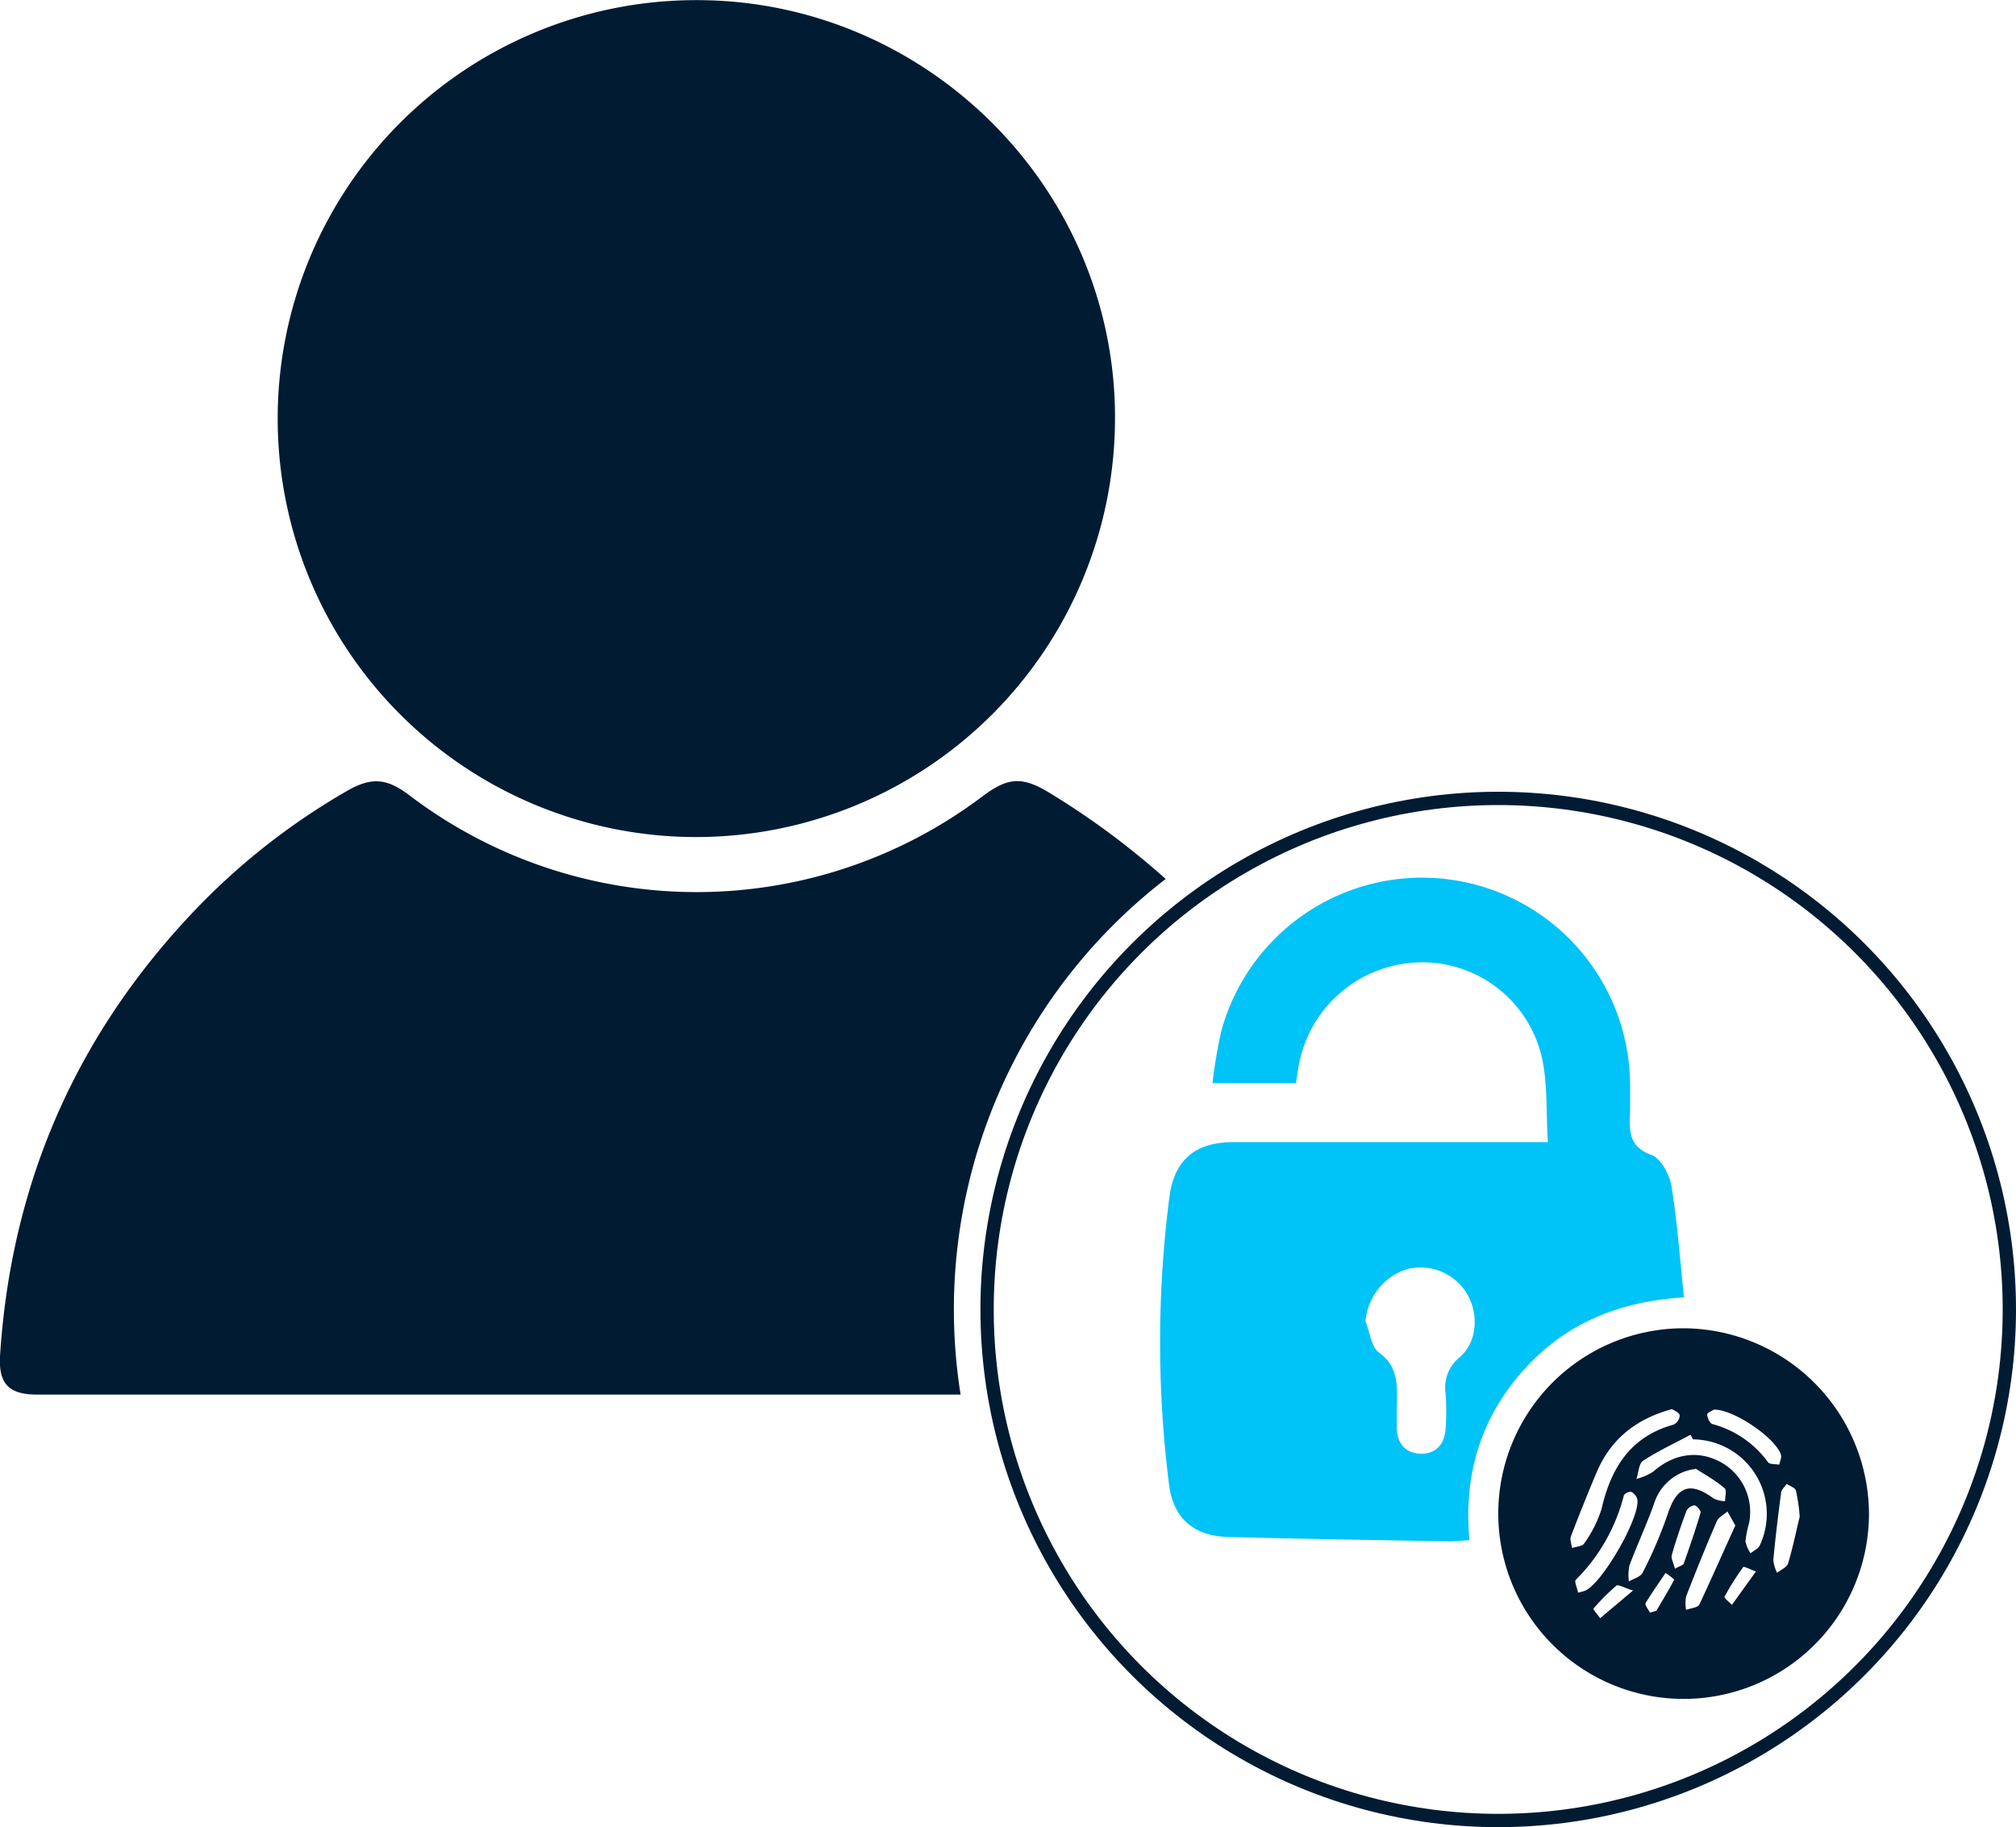 <svg id="Layer_1" data-name="Layer 1" xmlns="http://www.w3.org/2000/svg" viewBox="0 0 303.03 274.68"><defs><style>.cls-1{fill:#011b33;}.cls-2{fill:none;stroke:#011b33;stroke-width:2px;}.cls-3{fill:#00c3f7;}</style></defs><path class="cls-1" d="M553.68,589a62.91,62.91,0,0,1-.1-125.82c34.64-.07,63.08,28.31,63,62.87A63,63,0,0,1,553.68,589Z" transform="translate(-448.98 -463.16)"/><circle class="cls-2" cx="225.2" cy="196.86" r="76.83"/><path class="cls-1" d="M592.36,660A81.72,81.72,0,0,1,624.2,595.3a119.22,119.22,0,0,0-17.42-12.92c-4.15-2.54-6.28-2.38-10.13.51a71.33,71.33,0,0,1-86.19-.21c-3.42-2.58-5.72-2.71-9.43-.55a101.68,101.68,0,0,0-22.38,17.48Q451.58,627.75,449,666.75c-.3,4.41,1.22,6.07,5.61,6.07H593.37A82,82,0,0,1,592.36,660Z" transform="translate(-448.98 -463.16)"/><path class="cls-3" d="M681.64,634.79c-.29-4.53,0-8.8-.94-12.82a18.43,18.43,0,0,0-19.1-14.1A18.88,18.88,0,0,0,644.09,624c-.09.62-.2,1.25-.32,2H631.23a76.84,76.84,0,0,1,1.3-7.73A31.27,31.27,0,0,1,694,626.15c0,1.21,0,2.43,0,3.64,0,2.79-.63,5.62,3.22,7,1.42.51,2.74,3,3,4.71.89,5.41,1.27,10.9,1.88,16.7-9.75.59-17.93,3.94-24.25,11.09s-8.89,15.61-8,25.41c-1.15.07-2.13.2-3.11.18-11-.19-22-.37-33.06-.65-5.32-.13-8.4-2.85-9-8.06a170.79,170.79,0,0,1,.07-43c.73-5.68,3.91-8.31,9.69-8.31h47.25Zm-27.41,27c.65,1.61.85,3.83,2,4.69,3.19,2.3,2.71,5.39,2.7,8.48,0,1,0,2.06,0,3.08.14,2.16,1.32,3.56,3.47,3.66,2.32.11,3.65-1.33,3.86-3.56a37.25,37.25,0,0,0,0-5.59,5.81,5.81,0,0,1,2.1-5.32c2.67-2.28,2.93-6.48,1.16-9.51a8.14,8.14,0,0,0-9.15-3.73A9,9,0,0,0,654.23,661.78Z" transform="translate(-448.98 -463.16)"/><path class="cls-1" d="M729.91,690.72a27.86,27.86,0,1,1-27.79-27.87A28,28,0,0,1,729.91,690.72Zm-26.45-11.17-.37-.69c-2.4,1.28-4.87,2.43-7.14,3.91-.64.42-.67,1.79-1,2.73a8.8,8.8,0,0,0,2.48-1.06c3.07-2.71,6.69-3.31,10.08-1.53a8.55,8.55,0,0,1,4.38,9.21,19.13,19.13,0,0,0-.55,2.73,4.85,4.85,0,0,0,.77,1.82c.47-.38,1.14-.67,1.38-1.16A11.2,11.2,0,0,0,703.46,679.55ZM700.3,675c-5.52,1.51-9.27,4.6-11.36,9.59q-2,4.74-3.83,9.54c-.19.49.09,1.16.16,1.75.63-.21,1.57-.24,1.83-.68a18.36,18.36,0,0,0,2.62-5.21c1.42-6.18,4.35-10.86,10.83-12.66a1.67,1.67,0,0,0,.92-1.37C701.4,675.5,700.62,675.2,700.3,675Zm3.5,9a7.49,7.49,0,0,0-6.2,5.24c-1.12,3.14-2.53,6.16-3.7,9.28a7.29,7.29,0,0,0-.08,2.39c.71-.43,1.77-.69,2.07-1.32a65.39,65.39,0,0,0,3.72-8.67c1.38-4.33,3.39-5.12,7-2.45a4.51,4.51,0,0,0,1.67.38c0-.67.27-1.69-.06-1.94C706.87,685.74,705.3,684.87,703.8,683.92ZM686.19,702.6c.65-.18.83-.21,1-.28,2.5-.93,8.31-10.93,7.91-13.73a1.79,1.79,0,0,0-.92-1.15,1.27,1.27,0,0,0-1.11.52,27.39,27.39,0,0,1-7.23,12.71C685.59,700.93,686.06,701.92,686.19,702.6Zm23.63-10.1-1.18-2.11c-.55.49-1.35.87-1.61,1.49-1.62,3.73-3.14,7.51-4.61,11.3a5.68,5.68,0,0,0,0,2c.68-.25,1.74-.32,2-.8C706.25,700.46,708,696.49,709.82,692.5Zm-3.22-17.42c-.19.14-1,.44-1,.73,0,.5.39,1.33.78,1.44a15.15,15.15,0,0,1,8.36,5.74c.25.34,1.11.26,1.68.37.1-.5.39-1.06.26-1.48C715.94,679.38,709.55,675,706.6,675.08Zm12.9,16.09a27.58,27.58,0,0,0-.57-3.92c-.14-.44-.91-.68-1.4-1-.28.42-.76.83-.82,1.28-.45,3.38-.86,6.77-1.18,10.16a5.53,5.53,0,0,0,.57,1.92c.57-.46,1.48-.83,1.65-1.41C718.5,695.71,719,693.16,719.5,691.17ZM700.74,699c.74-.42,1.24-.53,1.33-.79.9-2.53,1.77-5.07,2.53-7.64.08-.28-.56-1.06-.92-1.1a1.55,1.55,0,0,0-1.21.85c-.81,2.17-1.56,4.38-2.2,6.62C700.13,697.43,700.53,698.11,700.74,699Zm-6.29,3.27c-1.41-.44-2.25-.94-2.5-.73A29.51,29.51,0,0,0,688.5,705c-.09.11.67.94,1,1.44ZM697,705.6l.95-.28c.92-1.55,1.86-3.09,2.69-4.69a10.71,10.71,0,0,0-1.3-1c-1,1.49-2.07,3-3,4.52C696.19,704.45,696.74,705.12,697,705.6Zm15.92-6.19c-.79-.28-1.8-.8-1.91-.66a36.43,36.43,0,0,0-2.81,4.47c-.09.16.72.8,1.11,1.21Z" transform="translate(-448.98 -463.16)"/></svg>